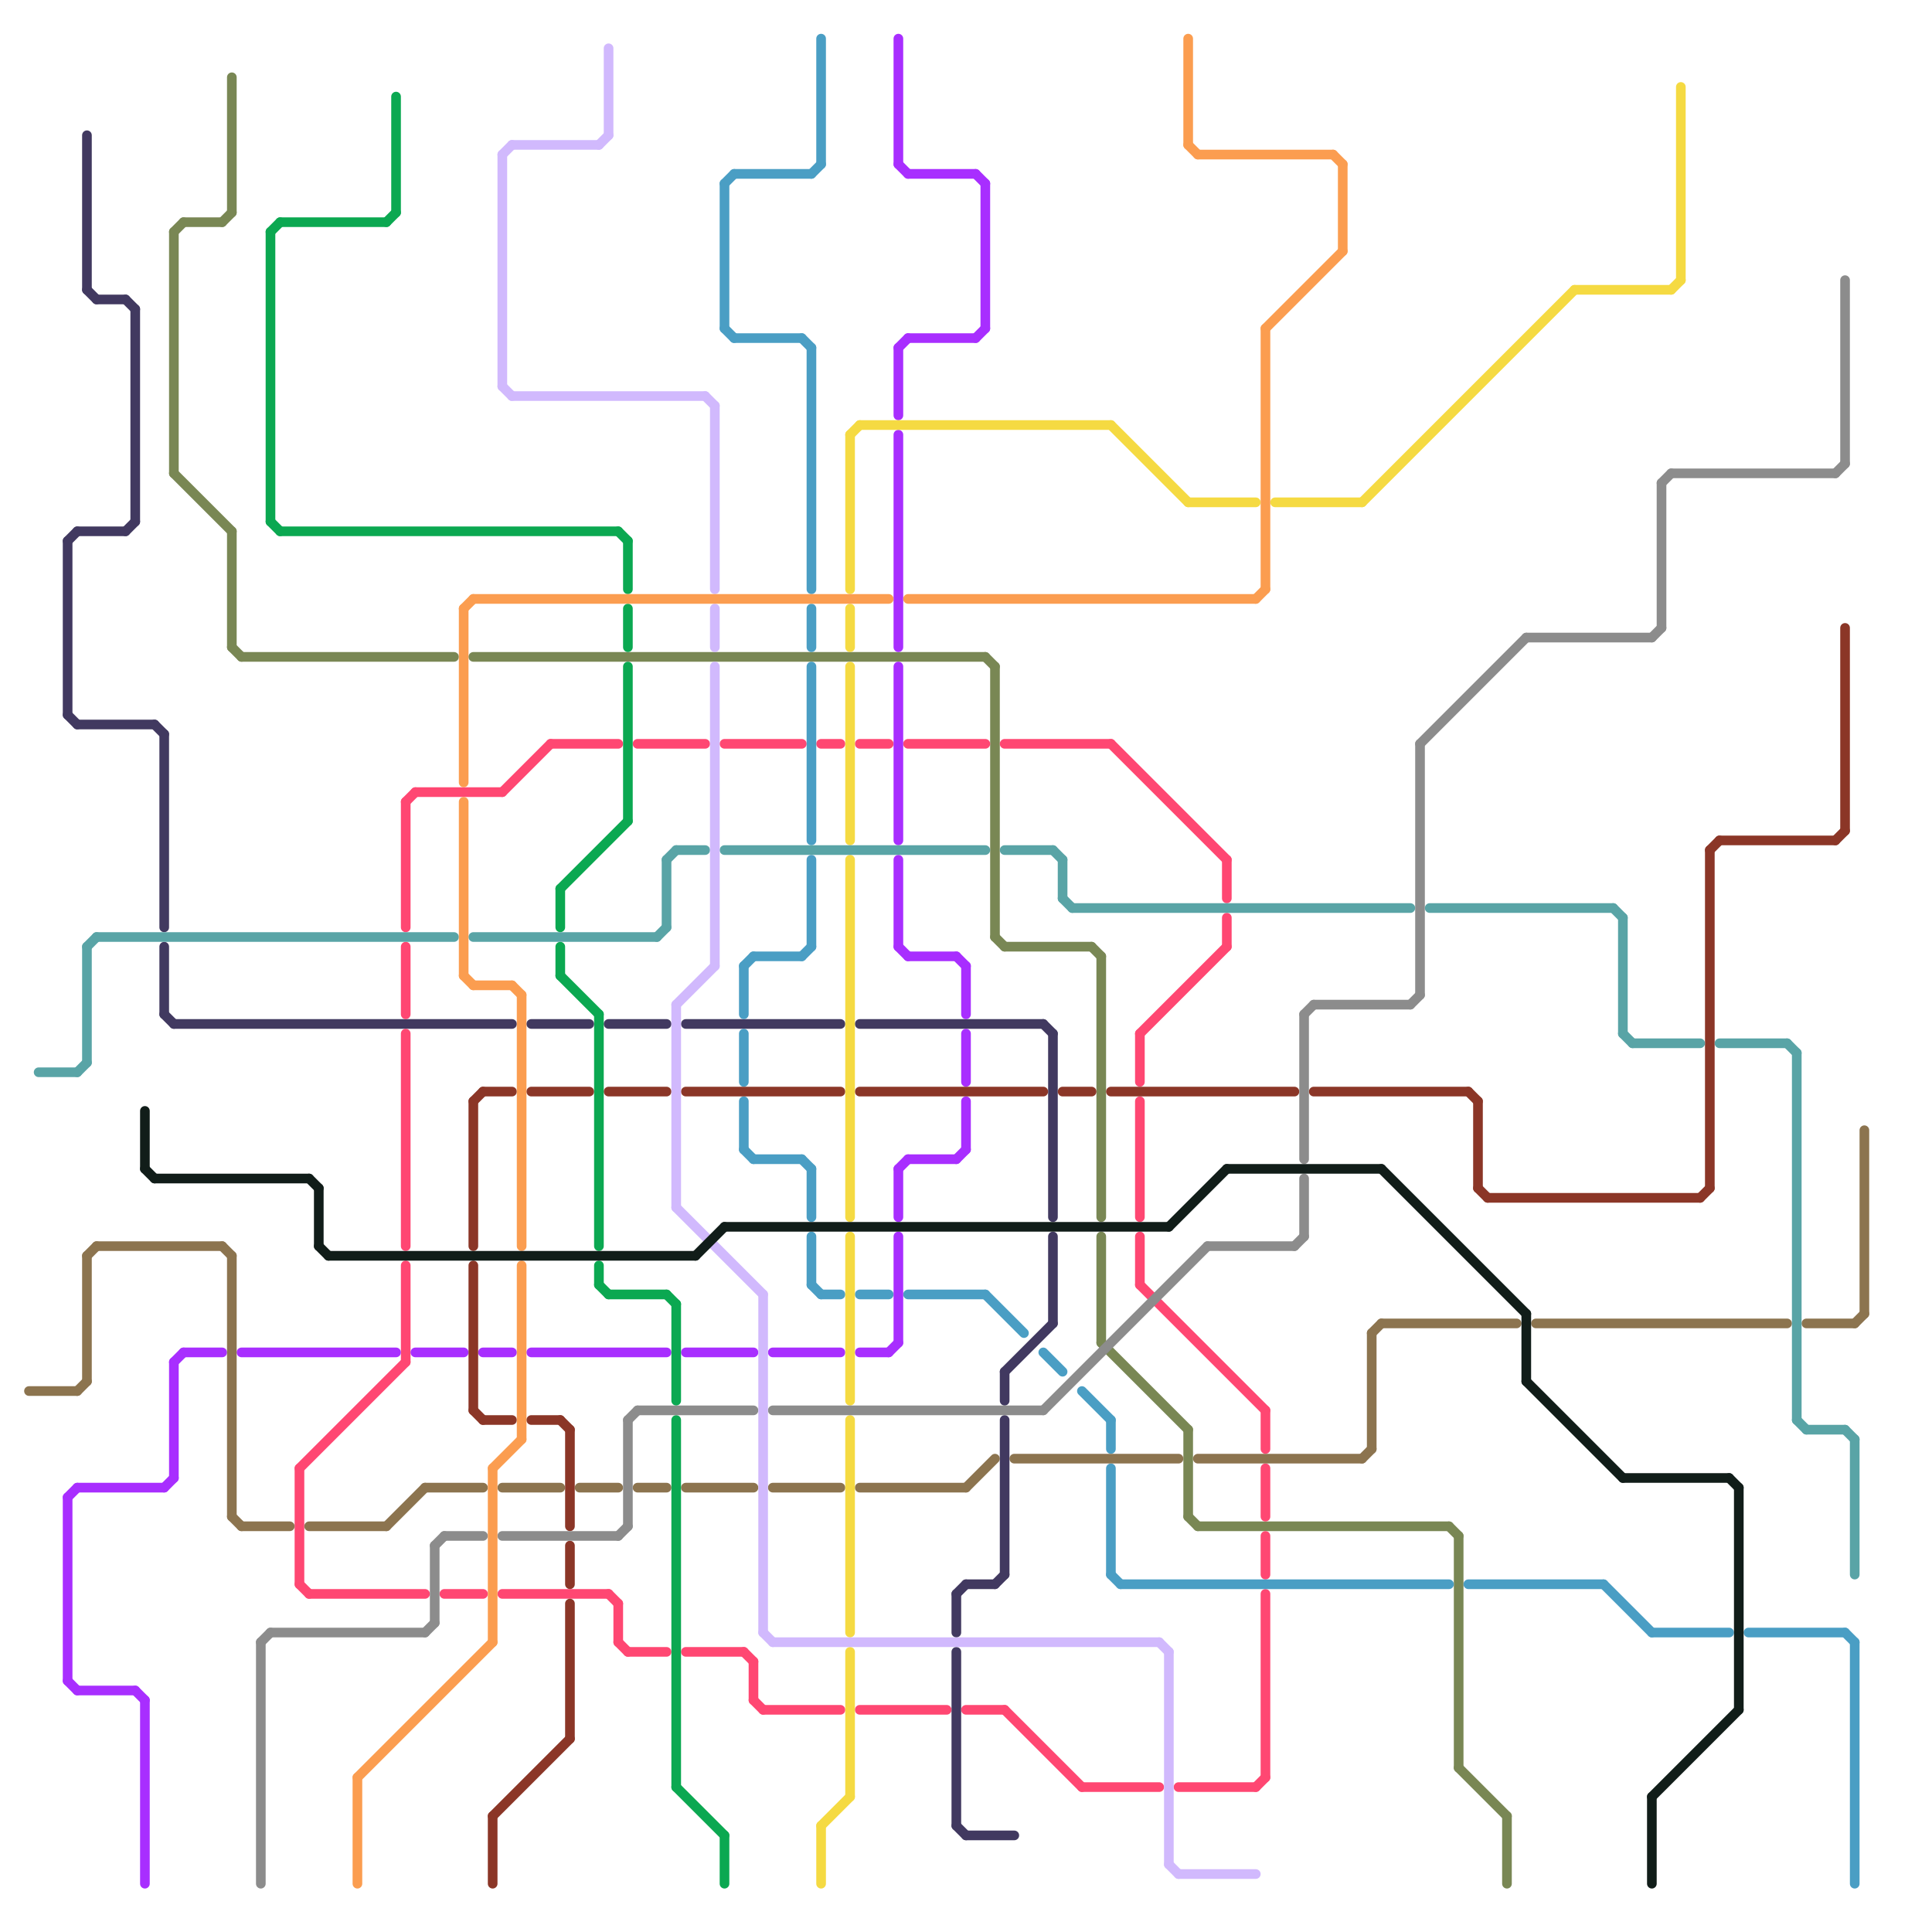 
<svg version="1.1" xmlns="http://www.w3.org/2000/svg" viewBox="0 0 200 200">
<style>line { stroke-width: 1; fill: none; stroke-linecap: round; stroke-linejoin: round; } .c0 { stroke: #413960 } .c1 { stroke: #798754 } .c2 { stroke: #ff4772 } .c3 { stroke: #4a9ec4 } .c4 { stroke: #a82eff } .c5 { stroke: #8c744f } .c6 { stroke: #8b3627 } .c7 { stroke: #0ba851 } .c8 { stroke: #f5da42 } .c9 { stroke: #59a4a6 } .c10 { stroke: #8c8c8c } .c11 { stroke: #d1b9fd } .c12 { stroke: #fb9d50 } .c13 { stroke: #111d19 }</style><line class="c0" x1="13" y1="31" x2="14" y2="32"/><line class="c0" x1="16" y1="75" x2="17" y2="76"/><line class="c0" x1="7" y1="56" x2="8" y2="55"/><line class="c0" x1="109" y1="107" x2="109" y2="126"/><line class="c0" x1="99" y1="171" x2="99" y2="189"/><line class="c0" x1="18" y1="106" x2="53" y2="106"/><line class="c0" x1="100" y1="190" x2="105" y2="190"/><line class="c0" x1="89" y1="106" x2="108" y2="106"/><line class="c0" x1="63" y1="106" x2="69" y2="106"/><line class="c0" x1="99" y1="165" x2="99" y2="169"/><line class="c0" x1="104" y1="142" x2="104" y2="145"/><line class="c0" x1="7" y1="74" x2="8" y2="75"/><line class="c0" x1="99" y1="165" x2="100" y2="164"/><line class="c0" x1="8" y1="75" x2="16" y2="75"/><line class="c0" x1="10" y1="31" x2="13" y2="31"/><line class="c0" x1="9" y1="30" x2="10" y2="31"/><line class="c0" x1="7" y1="56" x2="7" y2="74"/><line class="c0" x1="104" y1="142" x2="109" y2="137"/><line class="c0" x1="8" y1="55" x2="13" y2="55"/><line class="c0" x1="99" y1="189" x2="100" y2="190"/><line class="c0" x1="14" y1="32" x2="14" y2="54"/><line class="c0" x1="100" y1="164" x2="103" y2="164"/><line class="c0" x1="109" y1="128" x2="109" y2="137"/><line class="c0" x1="104" y1="147" x2="104" y2="163"/><line class="c0" x1="17" y1="105" x2="18" y2="106"/><line class="c0" x1="9" y1="14" x2="9" y2="30"/><line class="c0" x1="71" y1="106" x2="87" y2="106"/><line class="c0" x1="17" y1="76" x2="17" y2="96"/><line class="c0" x1="17" y1="98" x2="17" y2="105"/><line class="c0" x1="103" y1="164" x2="104" y2="163"/><line class="c0" x1="108" y1="106" x2="109" y2="107"/><line class="c0" x1="55" y1="106" x2="61" y2="106"/><line class="c0" x1="13" y1="55" x2="14" y2="54"/><line class="c1" x1="104" y1="98" x2="113" y2="98"/><line class="c1" x1="24" y1="55" x2="24" y2="67"/><line class="c1" x1="18" y1="49" x2="24" y2="55"/><line class="c1" x1="49" y1="68" x2="102" y2="68"/><line class="c1" x1="25" y1="68" x2="47" y2="68"/><line class="c1" x1="123" y1="148" x2="123" y2="157"/><line class="c1" x1="103" y1="69" x2="103" y2="97"/><line class="c1" x1="114" y1="139" x2="123" y2="148"/><line class="c1" x1="123" y1="157" x2="124" y2="158"/><line class="c1" x1="150" y1="158" x2="151" y2="159"/><line class="c1" x1="24" y1="67" x2="25" y2="68"/><line class="c1" x1="103" y1="97" x2="104" y2="98"/><line class="c1" x1="19" y1="23" x2="23" y2="23"/><line class="c1" x1="156" y1="188" x2="156" y2="195"/><line class="c1" x1="114" y1="99" x2="114" y2="126"/><line class="c1" x1="18" y1="24" x2="18" y2="49"/><line class="c1" x1="24" y1="8" x2="24" y2="22"/><line class="c1" x1="151" y1="159" x2="151" y2="183"/><line class="c1" x1="18" y1="24" x2="19" y2="23"/><line class="c1" x1="124" y1="158" x2="150" y2="158"/><line class="c1" x1="113" y1="98" x2="114" y2="99"/><line class="c1" x1="23" y1="23" x2="24" y2="22"/><line class="c1" x1="151" y1="183" x2="156" y2="188"/><line class="c1" x1="114" y1="128" x2="114" y2="139"/><line class="c1" x1="102" y1="68" x2="103" y2="69"/><line class="c2" x1="100" y1="177" x2="104" y2="177"/><line class="c2" x1="112" y1="185" x2="120" y2="185"/><line class="c2" x1="57" y1="77" x2="64" y2="77"/><line class="c2" x1="131" y1="146" x2="131" y2="150"/><line class="c2" x1="46" y1="165" x2="50" y2="165"/><line class="c2" x1="118" y1="107" x2="127" y2="98"/><line class="c2" x1="75" y1="77" x2="83" y2="77"/><line class="c2" x1="79" y1="177" x2="87" y2="177"/><line class="c2" x1="52" y1="165" x2="63" y2="165"/><line class="c2" x1="31" y1="152" x2="31" y2="164"/><line class="c2" x1="32" y1="165" x2="44" y2="165"/><line class="c2" x1="118" y1="114" x2="118" y2="126"/><line class="c2" x1="94" y1="77" x2="102" y2="77"/><line class="c2" x1="65" y1="171" x2="69" y2="171"/><line class="c2" x1="118" y1="133" x2="131" y2="146"/><line class="c2" x1="89" y1="77" x2="92" y2="77"/><line class="c2" x1="52" y1="82" x2="57" y2="77"/><line class="c2" x1="122" y1="185" x2="130" y2="185"/><line class="c2" x1="78" y1="172" x2="78" y2="176"/><line class="c2" x1="131" y1="159" x2="131" y2="163"/><line class="c2" x1="104" y1="177" x2="112" y2="185"/><line class="c2" x1="42" y1="107" x2="42" y2="129"/><line class="c2" x1="42" y1="83" x2="42" y2="96"/><line class="c2" x1="64" y1="166" x2="64" y2="170"/><line class="c2" x1="42" y1="131" x2="42" y2="141"/><line class="c2" x1="118" y1="107" x2="118" y2="112"/><line class="c2" x1="131" y1="165" x2="131" y2="184"/><line class="c2" x1="31" y1="152" x2="42" y2="141"/><line class="c2" x1="42" y1="83" x2="43" y2="82"/><line class="c2" x1="115" y1="77" x2="127" y2="89"/><line class="c2" x1="89" y1="177" x2="98" y2="177"/><line class="c2" x1="130" y1="185" x2="131" y2="184"/><line class="c2" x1="66" y1="77" x2="73" y2="77"/><line class="c2" x1="64" y1="170" x2="65" y2="171"/><line class="c2" x1="104" y1="77" x2="115" y2="77"/><line class="c2" x1="43" y1="82" x2="52" y2="82"/><line class="c2" x1="77" y1="171" x2="78" y2="172"/><line class="c2" x1="118" y1="128" x2="118" y2="133"/><line class="c2" x1="85" y1="77" x2="87" y2="77"/><line class="c2" x1="131" y1="152" x2="131" y2="157"/><line class="c2" x1="71" y1="171" x2="77" y2="171"/><line class="c2" x1="127" y1="95" x2="127" y2="98"/><line class="c2" x1="127" y1="89" x2="127" y2="93"/><line class="c2" x1="31" y1="164" x2="32" y2="165"/><line class="c2" x1="78" y1="176" x2="79" y2="177"/><line class="c2" x1="42" y1="98" x2="42" y2="105"/><line class="c2" x1="63" y1="165" x2="64" y2="166"/><line class="c3" x1="84" y1="63" x2="84" y2="67"/><line class="c3" x1="84" y1="128" x2="84" y2="133"/><line class="c3" x1="83" y1="120" x2="84" y2="121"/><line class="c3" x1="108" y1="140" x2="110" y2="142"/><line class="c3" x1="84" y1="36" x2="84" y2="61"/><line class="c3" x1="166" y1="164" x2="171" y2="169"/><line class="c3" x1="192" y1="170" x2="192" y2="195"/><line class="c3" x1="89" y1="134" x2="92" y2="134"/><line class="c3" x1="77" y1="114" x2="77" y2="119"/><line class="c3" x1="85" y1="134" x2="87" y2="134"/><line class="c3" x1="77" y1="107" x2="77" y2="112"/><line class="c3" x1="75" y1="19" x2="76" y2="18"/><line class="c3" x1="115" y1="163" x2="116" y2="164"/><line class="c3" x1="115" y1="147" x2="115" y2="150"/><line class="c3" x1="83" y1="99" x2="84" y2="98"/><line class="c3" x1="171" y1="169" x2="179" y2="169"/><line class="c3" x1="76" y1="18" x2="84" y2="18"/><line class="c3" x1="78" y1="120" x2="83" y2="120"/><line class="c3" x1="77" y1="119" x2="78" y2="120"/><line class="c3" x1="152" y1="164" x2="166" y2="164"/><line class="c3" x1="77" y1="100" x2="78" y2="99"/><line class="c3" x1="84" y1="18" x2="85" y2="17"/><line class="c3" x1="75" y1="19" x2="75" y2="34"/><line class="c3" x1="115" y1="152" x2="115" y2="163"/><line class="c3" x1="112" y1="144" x2="115" y2="147"/><line class="c3" x1="94" y1="134" x2="102" y2="134"/><line class="c3" x1="75" y1="34" x2="76" y2="35"/><line class="c3" x1="116" y1="164" x2="150" y2="164"/><line class="c3" x1="84" y1="69" x2="84" y2="87"/><line class="c3" x1="84" y1="89" x2="84" y2="98"/><line class="c3" x1="76" y1="35" x2="83" y2="35"/><line class="c3" x1="84" y1="121" x2="84" y2="126"/><line class="c3" x1="102" y1="134" x2="106" y2="138"/><line class="c3" x1="84" y1="133" x2="85" y2="134"/><line class="c3" x1="181" y1="169" x2="191" y2="169"/><line class="c3" x1="77" y1="100" x2="77" y2="105"/><line class="c3" x1="78" y1="99" x2="83" y2="99"/><line class="c3" x1="83" y1="35" x2="84" y2="36"/><line class="c3" x1="85" y1="4" x2="85" y2="17"/><line class="c3" x1="191" y1="169" x2="192" y2="170"/><line class="c4" x1="100" y1="114" x2="100" y2="119"/><line class="c4" x1="93" y1="45" x2="93" y2="67"/><line class="c4" x1="99" y1="120" x2="100" y2="119"/><line class="c4" x1="93" y1="89" x2="93" y2="98"/><line class="c4" x1="101" y1="18" x2="102" y2="19"/><line class="c4" x1="93" y1="36" x2="94" y2="35"/><line class="c4" x1="55" y1="140" x2="69" y2="140"/><line class="c4" x1="94" y1="18" x2="101" y2="18"/><line class="c4" x1="17" y1="154" x2="18" y2="153"/><line class="c4" x1="89" y1="140" x2="92" y2="140"/><line class="c4" x1="100" y1="100" x2="100" y2="105"/><line class="c4" x1="80" y1="140" x2="87" y2="140"/><line class="c4" x1="7" y1="174" x2="8" y2="175"/><line class="c4" x1="93" y1="121" x2="93" y2="126"/><line class="c4" x1="94" y1="99" x2="99" y2="99"/><line class="c4" x1="93" y1="69" x2="93" y2="87"/><line class="c4" x1="92" y1="140" x2="93" y2="139"/><line class="c4" x1="8" y1="175" x2="14" y2="175"/><line class="c4" x1="14" y1="175" x2="15" y2="176"/><line class="c4" x1="25" y1="140" x2="41" y2="140"/><line class="c4" x1="19" y1="140" x2="23" y2="140"/><line class="c4" x1="50" y1="140" x2="53" y2="140"/><line class="c4" x1="7" y1="155" x2="7" y2="174"/><line class="c4" x1="102" y1="19" x2="102" y2="34"/><line class="c4" x1="7" y1="155" x2="8" y2="154"/><line class="c4" x1="101" y1="35" x2="102" y2="34"/><line class="c4" x1="8" y1="154" x2="17" y2="154"/><line class="c4" x1="18" y1="141" x2="19" y2="140"/><line class="c4" x1="43" y1="140" x2="48" y2="140"/><line class="c4" x1="93" y1="4" x2="93" y2="17"/><line class="c4" x1="94" y1="35" x2="101" y2="35"/><line class="c4" x1="15" y1="176" x2="15" y2="195"/><line class="c4" x1="100" y1="107" x2="100" y2="112"/><line class="c4" x1="93" y1="98" x2="94" y2="99"/><line class="c4" x1="94" y1="120" x2="99" y2="120"/><line class="c4" x1="71" y1="140" x2="78" y2="140"/><line class="c4" x1="93" y1="128" x2="93" y2="139"/><line class="c4" x1="93" y1="121" x2="94" y2="120"/><line class="c4" x1="99" y1="99" x2="100" y2="100"/><line class="c4" x1="18" y1="141" x2="18" y2="153"/><line class="c4" x1="93" y1="36" x2="93" y2="43"/><line class="c4" x1="93" y1="17" x2="94" y2="18"/><line class="c5" x1="23" y1="129" x2="24" y2="130"/><line class="c5" x1="80" y1="154" x2="87" y2="154"/><line class="c5" x1="66" y1="154" x2="69" y2="154"/><line class="c5" x1="40" y1="158" x2="44" y2="154"/><line class="c5" x1="60" y1="154" x2="64" y2="154"/><line class="c5" x1="3" y1="144" x2="8" y2="144"/><line class="c5" x1="143" y1="137" x2="157" y2="137"/><line class="c5" x1="32" y1="158" x2="40" y2="158"/><line class="c5" x1="159" y1="137" x2="185" y2="137"/><line class="c5" x1="44" y1="154" x2="50" y2="154"/><line class="c5" x1="8" y1="144" x2="9" y2="143"/><line class="c5" x1="71" y1="154" x2="78" y2="154"/><line class="c5" x1="142" y1="138" x2="143" y2="137"/><line class="c5" x1="142" y1="138" x2="142" y2="150"/><line class="c5" x1="9" y1="130" x2="9" y2="143"/><line class="c5" x1="141" y1="151" x2="142" y2="150"/><line class="c5" x1="52" y1="154" x2="58" y2="154"/><line class="c5" x1="24" y1="130" x2="24" y2="157"/><line class="c5" x1="10" y1="129" x2="23" y2="129"/><line class="c5" x1="124" y1="151" x2="141" y2="151"/><line class="c5" x1="89" y1="154" x2="100" y2="154"/><line class="c5" x1="193" y1="117" x2="193" y2="136"/><line class="c5" x1="100" y1="154" x2="103" y2="151"/><line class="c5" x1="105" y1="151" x2="122" y2="151"/><line class="c5" x1="9" y1="130" x2="10" y2="129"/><line class="c5" x1="192" y1="137" x2="193" y2="136"/><line class="c5" x1="187" y1="137" x2="192" y2="137"/><line class="c5" x1="24" y1="157" x2="25" y2="158"/><line class="c5" x1="25" y1="158" x2="30" y2="158"/><line class="c6" x1="55" y1="147" x2="58" y2="147"/><line class="c6" x1="71" y1="113" x2="87" y2="113"/><line class="c6" x1="153" y1="123" x2="154" y2="124"/><line class="c6" x1="49" y1="114" x2="50" y2="113"/><line class="c6" x1="51" y1="188" x2="59" y2="180"/><line class="c6" x1="153" y1="114" x2="153" y2="123"/><line class="c6" x1="49" y1="131" x2="49" y2="146"/><line class="c6" x1="59" y1="148" x2="59" y2="158"/><line class="c6" x1="59" y1="160" x2="59" y2="164"/><line class="c6" x1="191" y1="65" x2="191" y2="86"/><line class="c6" x1="177" y1="88" x2="177" y2="123"/><line class="c6" x1="110" y1="113" x2="113" y2="113"/><line class="c6" x1="49" y1="114" x2="49" y2="129"/><line class="c6" x1="190" y1="87" x2="191" y2="86"/><line class="c6" x1="154" y1="124" x2="176" y2="124"/><line class="c6" x1="89" y1="113" x2="108" y2="113"/><line class="c6" x1="50" y1="113" x2="53" y2="113"/><line class="c6" x1="59" y1="166" x2="59" y2="180"/><line class="c6" x1="58" y1="147" x2="59" y2="148"/><line class="c6" x1="115" y1="113" x2="134" y2="113"/><line class="c6" x1="49" y1="146" x2="50" y2="147"/><line class="c6" x1="152" y1="113" x2="153" y2="114"/><line class="c6" x1="177" y1="88" x2="178" y2="87"/><line class="c6" x1="176" y1="124" x2="177" y2="123"/><line class="c6" x1="55" y1="113" x2="61" y2="113"/><line class="c6" x1="50" y1="147" x2="53" y2="147"/><line class="c6" x1="136" y1="113" x2="152" y2="113"/><line class="c6" x1="63" y1="113" x2="69" y2="113"/><line class="c6" x1="178" y1="87" x2="190" y2="87"/><line class="c6" x1="51" y1="188" x2="51" y2="195"/><line class="c7" x1="41" y1="10" x2="41" y2="22"/><line class="c7" x1="63" y1="134" x2="69" y2="134"/><line class="c7" x1="65" y1="63" x2="65" y2="67"/><line class="c7" x1="64" y1="55" x2="65" y2="56"/><line class="c7" x1="29" y1="55" x2="64" y2="55"/><line class="c7" x1="58" y1="101" x2="62" y2="105"/><line class="c7" x1="58" y1="92" x2="65" y2="85"/><line class="c7" x1="65" y1="69" x2="65" y2="85"/><line class="c7" x1="29" y1="23" x2="40" y2="23"/><line class="c7" x1="40" y1="23" x2="41" y2="22"/><line class="c7" x1="69" y1="134" x2="70" y2="135"/><line class="c7" x1="65" y1="56" x2="65" y2="61"/><line class="c7" x1="62" y1="133" x2="63" y2="134"/><line class="c7" x1="70" y1="135" x2="70" y2="145"/><line class="c7" x1="62" y1="105" x2="62" y2="129"/><line class="c7" x1="70" y1="147" x2="70" y2="185"/><line class="c7" x1="70" y1="185" x2="75" y2="190"/><line class="c7" x1="58" y1="98" x2="58" y2="101"/><line class="c7" x1="28" y1="24" x2="29" y2="23"/><line class="c7" x1="28" y1="54" x2="29" y2="55"/><line class="c7" x1="58" y1="92" x2="58" y2="96"/><line class="c7" x1="75" y1="190" x2="75" y2="195"/><line class="c7" x1="28" y1="24" x2="28" y2="54"/><line class="c7" x1="62" y1="131" x2="62" y2="133"/><line class="c8" x1="132" y1="52" x2="141" y2="52"/><line class="c8" x1="88" y1="45" x2="88" y2="61"/><line class="c8" x1="88" y1="147" x2="88" y2="169"/><line class="c8" x1="141" y1="52" x2="163" y2="30"/><line class="c8" x1="88" y1="89" x2="88" y2="126"/><line class="c8" x1="174" y1="9" x2="174" y2="29"/><line class="c8" x1="88" y1="63" x2="88" y2="67"/><line class="c8" x1="88" y1="128" x2="88" y2="145"/><line class="c8" x1="85" y1="189" x2="85" y2="195"/><line class="c8" x1="123" y1="52" x2="130" y2="52"/><line class="c8" x1="173" y1="30" x2="174" y2="29"/><line class="c8" x1="85" y1="189" x2="88" y2="186"/><line class="c8" x1="88" y1="171" x2="88" y2="186"/><line class="c8" x1="115" y1="44" x2="123" y2="52"/><line class="c8" x1="88" y1="45" x2="89" y2="44"/><line class="c8" x1="88" y1="69" x2="88" y2="87"/><line class="c8" x1="89" y1="44" x2="115" y2="44"/><line class="c8" x1="163" y1="30" x2="173" y2="30"/><line class="c9" x1="75" y1="88" x2="102" y2="88"/><line class="c9" x1="109" y1="88" x2="110" y2="89"/><line class="c9" x1="69" y1="89" x2="69" y2="96"/><line class="c9" x1="111" y1="94" x2="146" y2="94"/><line class="c9" x1="110" y1="93" x2="111" y2="94"/><line class="c9" x1="10" y1="97" x2="47" y2="97"/><line class="c9" x1="9" y1="98" x2="10" y2="97"/><line class="c9" x1="168" y1="95" x2="168" y2="107"/><line class="c9" x1="69" y1="89" x2="70" y2="88"/><line class="c9" x1="192" y1="149" x2="192" y2="163"/><line class="c9" x1="148" y1="94" x2="167" y2="94"/><line class="c9" x1="168" y1="107" x2="169" y2="108"/><line class="c9" x1="191" y1="148" x2="192" y2="149"/><line class="c9" x1="187" y1="148" x2="191" y2="148"/><line class="c9" x1="49" y1="97" x2="68" y2="97"/><line class="c9" x1="185" y1="108" x2="186" y2="109"/><line class="c9" x1="9" y1="98" x2="9" y2="110"/><line class="c9" x1="110" y1="89" x2="110" y2="93"/><line class="c9" x1="70" y1="88" x2="73" y2="88"/><line class="c9" x1="169" y1="108" x2="176" y2="108"/><line class="c9" x1="178" y1="108" x2="185" y2="108"/><line class="c9" x1="167" y1="94" x2="168" y2="95"/><line class="c9" x1="68" y1="97" x2="69" y2="96"/><line class="c9" x1="8" y1="111" x2="9" y2="110"/><line class="c9" x1="186" y1="147" x2="187" y2="148"/><line class="c9" x1="186" y1="109" x2="186" y2="147"/><line class="c9" x1="4" y1="111" x2="8" y2="111"/><line class="c9" x1="104" y1="88" x2="109" y2="88"/><line class="c10" x1="147" y1="77" x2="158" y2="66"/><line class="c10" x1="190" y1="49" x2="191" y2="48"/><line class="c10" x1="46" y1="159" x2="50" y2="159"/><line class="c10" x1="65" y1="147" x2="65" y2="158"/><line class="c10" x1="136" y1="104" x2="146" y2="104"/><line class="c10" x1="173" y1="49" x2="190" y2="49"/><line class="c10" x1="66" y1="146" x2="78" y2="146"/><line class="c10" x1="45" y1="160" x2="45" y2="168"/><line class="c10" x1="44" y1="169" x2="45" y2="168"/><line class="c10" x1="28" y1="169" x2="44" y2="169"/><line class="c10" x1="158" y1="66" x2="171" y2="66"/><line class="c10" x1="108" y1="146" x2="125" y2="129"/><line class="c10" x1="171" y1="66" x2="172" y2="65"/><line class="c10" x1="135" y1="122" x2="135" y2="128"/><line class="c10" x1="135" y1="105" x2="136" y2="104"/><line class="c10" x1="135" y1="105" x2="135" y2="120"/><line class="c10" x1="64" y1="159" x2="65" y2="158"/><line class="c10" x1="172" y1="50" x2="173" y2="49"/><line class="c10" x1="27" y1="170" x2="27" y2="195"/><line class="c10" x1="27" y1="170" x2="28" y2="169"/><line class="c10" x1="45" y1="160" x2="46" y2="159"/><line class="c10" x1="147" y1="77" x2="147" y2="103"/><line class="c10" x1="65" y1="147" x2="66" y2="146"/><line class="c10" x1="125" y1="129" x2="134" y2="129"/><line class="c10" x1="134" y1="129" x2="135" y2="128"/><line class="c10" x1="80" y1="146" x2="108" y2="146"/><line class="c10" x1="172" y1="50" x2="172" y2="65"/><line class="c10" x1="146" y1="104" x2="147" y2="103"/><line class="c10" x1="191" y1="29" x2="191" y2="48"/><line class="c10" x1="52" y1="159" x2="64" y2="159"/><line class="c11" x1="74" y1="63" x2="74" y2="67"/><line class="c11" x1="80" y1="170" x2="120" y2="170"/><line class="c11" x1="70" y1="104" x2="74" y2="100"/><line class="c11" x1="73" y1="41" x2="74" y2="42"/><line class="c11" x1="70" y1="125" x2="79" y2="134"/><line class="c11" x1="52" y1="40" x2="53" y2="41"/><line class="c11" x1="120" y1="170" x2="121" y2="171"/><line class="c11" x1="53" y1="15" x2="62" y2="15"/><line class="c11" x1="121" y1="171" x2="121" y2="193"/><line class="c11" x1="79" y1="169" x2="80" y2="170"/><line class="c11" x1="122" y1="194" x2="130" y2="194"/><line class="c11" x1="74" y1="69" x2="74" y2="100"/><line class="c11" x1="53" y1="41" x2="73" y2="41"/><line class="c11" x1="52" y1="16" x2="53" y2="15"/><line class="c11" x1="74" y1="42" x2="74" y2="61"/><line class="c11" x1="79" y1="134" x2="79" y2="169"/><line class="c11" x1="63" y1="5" x2="63" y2="14"/><line class="c11" x1="52" y1="16" x2="52" y2="40"/><line class="c11" x1="70" y1="104" x2="70" y2="125"/><line class="c11" x1="62" y1="15" x2="63" y2="14"/><line class="c11" x1="121" y1="193" x2="122" y2="194"/><line class="c12" x1="51" y1="152" x2="51" y2="170"/><line class="c12" x1="54" y1="103" x2="54" y2="129"/><line class="c12" x1="94" y1="62" x2="130" y2="62"/><line class="c12" x1="48" y1="63" x2="48" y2="81"/><line class="c12" x1="49" y1="62" x2="92" y2="62"/><line class="c12" x1="123" y1="15" x2="124" y2="16"/><line class="c12" x1="53" y1="102" x2="54" y2="103"/><line class="c12" x1="49" y1="102" x2="53" y2="102"/><line class="c12" x1="124" y1="16" x2="138" y2="16"/><line class="c12" x1="139" y1="17" x2="139" y2="26"/><line class="c12" x1="51" y1="152" x2="54" y2="149"/><line class="c12" x1="54" y1="131" x2="54" y2="149"/><line class="c12" x1="48" y1="83" x2="48" y2="101"/><line class="c12" x1="130" y1="62" x2="131" y2="61"/><line class="c12" x1="48" y1="101" x2="49" y2="102"/><line class="c12" x1="138" y1="16" x2="139" y2="17"/><line class="c12" x1="123" y1="4" x2="123" y2="15"/><line class="c12" x1="131" y1="34" x2="139" y2="26"/><line class="c12" x1="37" y1="184" x2="51" y2="170"/><line class="c12" x1="37" y1="184" x2="37" y2="195"/><line class="c12" x1="48" y1="63" x2="49" y2="62"/><line class="c12" x1="131" y1="34" x2="131" y2="61"/><line class="c13" x1="16" y1="122" x2="32" y2="122"/><line class="c13" x1="180" y1="154" x2="180" y2="177"/><line class="c13" x1="158" y1="136" x2="158" y2="143"/><line class="c13" x1="168" y1="153" x2="179" y2="153"/><line class="c13" x1="179" y1="153" x2="180" y2="154"/><line class="c13" x1="15" y1="121" x2="16" y2="122"/><line class="c13" x1="75" y1="127" x2="121" y2="127"/><line class="c13" x1="34" y1="130" x2="72" y2="130"/><line class="c13" x1="171" y1="186" x2="180" y2="177"/><line class="c13" x1="32" y1="122" x2="33" y2="123"/><line class="c13" x1="33" y1="123" x2="33" y2="129"/><line class="c13" x1="121" y1="127" x2="127" y2="121"/><line class="c13" x1="143" y1="121" x2="158" y2="136"/><line class="c13" x1="15" y1="115" x2="15" y2="121"/><line class="c13" x1="127" y1="121" x2="143" y2="121"/><line class="c13" x1="158" y1="143" x2="168" y2="153"/><line class="c13" x1="72" y1="130" x2="75" y2="127"/><line class="c13" x1="33" y1="129" x2="34" y2="130"/><line class="c13" x1="171" y1="186" x2="171" y2="195"/>


</svg>

